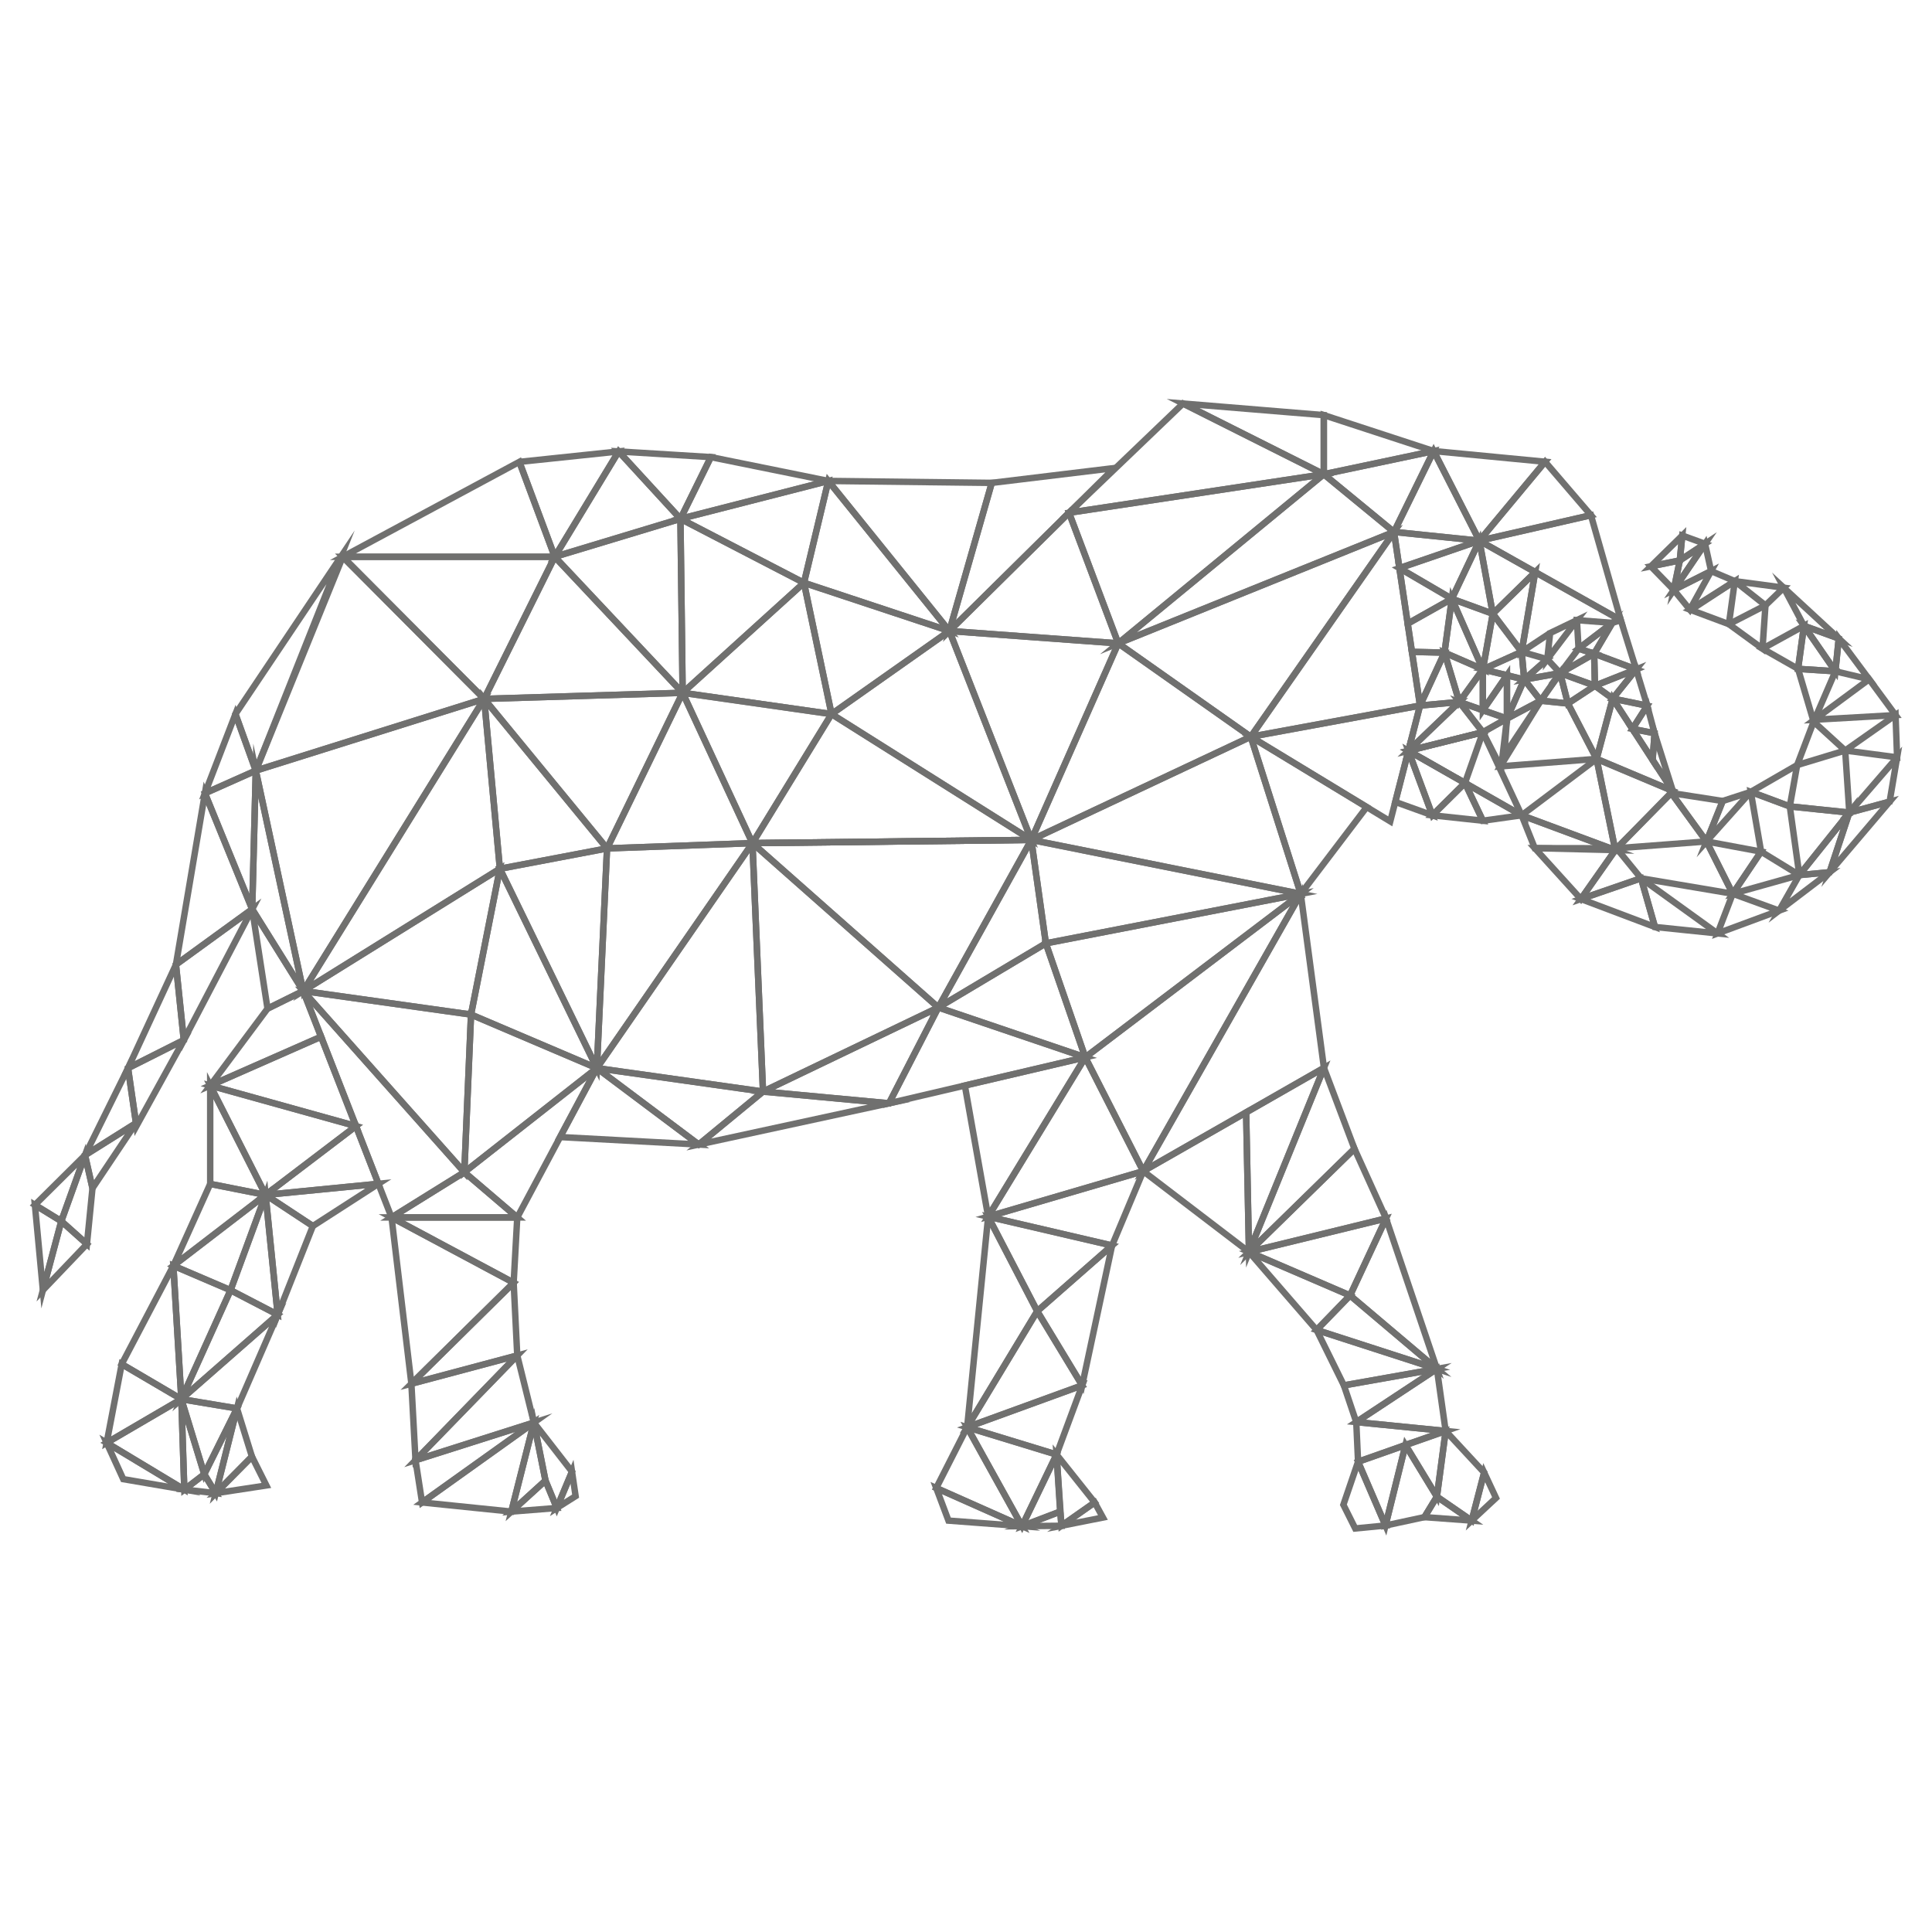 <svg xmlns="http://www.w3.org/2000/svg" id="Camada_1" data-name="Camada 1" viewBox="0 0 150 150"><defs><style>      .cls-1 {        fill: none;        stroke: #70706f;        stroke-miterlimit: 10;        stroke-width: .5px;      }    </style></defs><polygon class="cls-1" points="43.07 43.23 37.59 54.26 53 53.79 43.07 43.23"></polygon><polygon class="cls-1" points="47.13 65.87 46.34 82.93 58.42 65.46 47.13 65.87"></polygon><polygon class="cls-1" points="46.34 82.93 43.48 88.28 54.25 88.86 46.34 82.93"></polygon><polygon class="cls-1" points="58.42 65.46 59.24 84.75 46.34 82.93 58.42 65.46"></polygon><polygon class="cls-1" points="58.42 65.46 72.85 78.22 59.24 84.75 58.42 65.46"></polygon><polygon class="cls-1" points="46.34 82.93 59.24 84.75 54.25 88.86 46.34 82.93"></polygon><polygon class="cls-1" points="59.24 84.75 69.02 85.66 54.25 88.86 59.24 84.75"></polygon><polygon class="cls-1" points="59.24 84.75 72.85 78.22 69.02 85.66 59.24 84.75"></polygon><polygon class="cls-1" points="72.85 78.22 84.26 82.09 69.02 85.66 72.85 78.22"></polygon><polygon class="cls-1" points="72.85 78.22 80.07 65.21 81.2 73.24 72.85 78.22"></polygon><polygon class="cls-1" points="81.2 73.24 84.26 82.09 72.85 78.22 81.2 73.24"></polygon><polygon class="cls-1" points="58.42 65.46 64.56 55.44 80.07 65.21 58.42 65.46"></polygon><path class="cls-1" d="M80.07,65.21l-21.65,.25,21.65-.25Z"></path><polygon class="cls-1" points="72.85 78.22 58.42 65.46 80.07 65.21 72.85 78.22"></polygon><polygon class="cls-1" points="47.13 65.87 53 53.79 58.42 65.46 47.13 65.87"></polygon><polygon class="cls-1" points="53 53.79 64.56 55.44 58.42 65.46 53 53.79"></polygon><polygon class="cls-1" points="53 53.79 62.42 45.25 64.56 55.44 53 53.79"></polygon><polygon class="cls-1" points="43.07 43.23 52.83 40.28 53 53.79 43.07 43.23"></polygon><polygon class="cls-1" points="52.83 40.28 62.42 45.25 53 53.79 52.83 40.28"></polygon><polygon class="cls-1" points="62.42 45.25 73.71 48.99 64.56 55.44 62.42 45.25"></polygon><polygon class="cls-1" points="73.71 48.99 80.07 65.21 64.56 55.44 73.71 48.99"></polygon><polygon class="cls-1" points="73.71 48.99 86.82 49.95 80.07 65.21 73.71 48.99"></polygon><polygon class="cls-1" points="86.82 49.95 97.11 57.2 80.07 65.21 86.82 49.95"></polygon><polygon class="cls-1" points="73.71 48.99 86.51 36.34 77 37.49 73.71 48.99"></polygon><polygon class="cls-1" points="83 39.81 86.82 49.95 73.71 48.99 83 39.81"></polygon><polygon class="cls-1" points="37.59 54.26 47.13 65.87 53 53.79 37.59 54.26"></polygon><polygon class="cls-1" points="37.59 54.26 38.81 67.45 23.54 76.94 37.59 54.26"></polygon><polygon class="cls-1" points="37.59 54.26 38.81 67.45 47.13 65.87 37.59 54.26"></polygon><polygon class="cls-1" points="38.81 67.45 46.34 82.93 47.13 65.87 38.81 67.45"></polygon><polygon class="cls-1" points="37.59 54.26 19.86 59.83 23.54 76.94 37.59 54.26"></polygon><polygon class="cls-1" points="19.86 59.83 26.61 43.23 37.59 54.26 19.86 59.83"></polygon><polygon class="cls-1" points="26.61 43.23 43.07 43.23 37.59 54.26 26.61 43.23"></polygon><polygon class="cls-1" points="43.07 43.23 40.32 35.86 26.61 43.23 43.07 43.23"></polygon><polygon class="cls-1" points="43.07 43.23 48.03 35.05 52.83 40.28 43.07 43.23"></polygon><polyline class="cls-1" points="40.32 35.86 48.03 35.05 43.07 43.23 40.36 35.95"></polyline><polygon class="cls-1" points="73.71 48.99 64.31 37.34 77 37.49 73.71 48.99"></polygon><polygon class="cls-1" points="64.31 37.34 62.42 45.25 73.71 48.99 64.31 37.34"></polygon><polygon class="cls-1" points="52.83 40.28 64.31 37.34 62.42 45.25 52.83 40.28"></polygon><polygon class="cls-1" points="52.83 40.28 55.19 35.49 64.31 37.34 52.83 40.28"></polygon><polygon class="cls-1" points="52.83 40.28 48.03 35.05 55.19 35.49 52.83 40.28"></polygon><polygon class="cls-1" points="38.81 67.45 36.57 78.77 23.54 76.94 38.81 67.45"></polygon><polygon class="cls-1" points="38.81 67.45 46.34 82.93 36.57 78.77 38.81 67.45"></polygon><polygon class="cls-1" points="36.57 78.77 36.05 91.01 23.54 76.94 36.57 78.77"></polygon><polygon class="cls-1" points="23.54 76.94 30.4 94.52 36.05 91.01 23.54 76.94"></polygon><polygon class="cls-1" points="36.57 78.77 46.34 82.93 36.05 91.01 36.57 78.77"></polygon><polygon class="cls-1" points="36.05 91.01 40.16 94.52 46.34 82.93 36.05 91.01"></polygon><polygon class="cls-1" points="30.4 94.52 36.05 91.01 40.16 94.52 30.4 94.52"></polygon><polygon class="cls-1" points="30.4 94.52 39.88 99.59 40.16 94.52 30.4 94.52"></polygon><polygon class="cls-1" points="30.4 94.52 31.94 107.43 39.88 99.59 30.4 94.52"></polygon><polygon class="cls-1" points="31.94 107.43 40.16 105.24 39.88 99.59 31.94 107.43"></polygon><polygon class="cls-1" points="40.16 105.24 32.26 113.37 31.94 107.43 40.16 105.24"></polygon><polygon class="cls-1" points="32.26 113.37 41.45 110.45 40.16 105.24 32.26 113.37"></polygon><polygon class="cls-1" points="32.26 113.37 32.77 116.65 41.45 110.45 32.26 113.37"></polygon><polygon class="cls-1" points="41.45 110.45 39.7 117.36 42.35 114.95 41.45 110.45"></polygon><polygon class="cls-1" points="42.35 114.95 43.23 117.08 39.7 117.36 42.35 114.95"></polygon><polygon class="cls-1" points="43.23 117.08 44.41 114.26 44.69 116.16 43.23 117.08"></polygon><polygon class="cls-1" points="41.45 110.45 44.41 114.26 43.23 117.08 42.35 114.95 41.45 110.45"></polygon><polygon class="cls-1" points="32.77 116.65 39.7 117.36 41.45 110.45 32.77 116.65"></polygon><polygon class="cls-1" points="19.86 59.83 19.58 70.59 23.54 76.94 19.86 59.83"></polygon><polygon class="cls-1" points="19.58 70.59 20.77 78.31 23.54 76.94 19.58 70.59"></polygon><polygon class="cls-1" points="20.77 78.31 16.32 84.28 24.93 80.49 23.54 76.94 20.77 78.31"></polygon><polygon class="cls-1" points="16.32 84.28 27.64 87.43 24.93 80.49 16.32 84.28"></polygon><polygon class="cls-1" points="16.32 84.28 16.32 91.92 20.62 92.77 16.32 84.28"></polygon><polygon class="cls-1" points="16.32 84.28 20.62 92.77 27.64 87.43 16.32 84.28"></polygon><polygon class="cls-1" points="20.62 92.77 29.38 91.91 27.64 87.43 20.62 92.77"></polygon><polygon class="cls-1" points="13.46 98.27 20.62 92.77 17.9 100.17 13.46 98.27"></polygon><polygon class="cls-1" points="17.9 100.17 21.56 102.07 20.62 92.77 17.9 100.17"></polygon><polygon class="cls-1" points="20.62 92.77 24.29 95.19 21.56 102.07 20.62 92.77"></polygon><polygon class="cls-1" points="20.62 92.77 29.38 91.91 24.29 95.19 20.62 92.77"></polygon><polygon class="cls-1" points="17.9 100.17 14.08 108.63 21.56 102.07 17.9 100.17"></polygon><polygon class="cls-1" points="21.56 102.07 18.4 109.35 14.08 108.63 21.56 102.07"></polygon><polygon class="cls-1" points="14.08 108.63 15.86 114.46 18.4 109.35 14.08 108.63"></polygon><polygon class="cls-1" points="13.46 98.27 14.08 108.63 17.9 100.17 13.46 98.27"></polygon><polygon class="cls-1" points="16.32 91.92 13.46 98.27 20.62 92.77 16.32 91.92"></polygon><polygon class="cls-1" points="13.46 98.27 9.45 105.91 14.08 108.63 13.46 98.27"></polygon><polygon class="cls-1" points="14.08 108.63 8.28 112.02 9.45 105.91 14.08 108.63"></polygon><polygon class="cls-1" points="14.08 108.63 14.31 115.65 8.28 112.02 14.08 108.63"></polygon><polygon class="cls-1" points="14.31 115.65 15.86 114.46 16.75 115.93 14.31 115.65"></polygon><polygon class="cls-1" points="16.75 115.93 19.56 113.09 20.68 115.33 16.75 115.93"></polygon><polygon class="cls-1" points="16.75 115.93 18.4 109.35 15.86 114.46 16.75 115.93"></polygon><polygon class="cls-1" points="14.08 108.63 15.86 114.46 14.31 115.65 14.08 108.63"></polygon><polygon class="cls-1" points="18.4 109.35 19.56 113.09 16.75 115.93 18.4 109.35"></polygon><polygon class="cls-1" points="8.28 112.02 9.57 114.84 14.31 115.65 8.28 112.02"></polygon><polygon class="cls-1" points="19.86 59.83 18.28 55.44 26.44 43.27 19.86 59.83"></polygon><polygon class="cls-1" points="18.28 55.44 15.91 61.59 19.86 59.83 18.28 55.44"></polygon><polygon class="cls-1" points="15.91 61.59 19.86 59.83 19.58 70.59 15.91 61.59"></polygon><polygon class="cls-1" points="15.91 61.59 13.66 74.89 19.58 70.59 15.91 61.59"></polygon><polygon class="cls-1" points="13.66 74.89 9.94 82.93 14.27 80.75 13.66 74.89"></polygon><polygon class="cls-1" points="14.27 80.75 10.59 87.43 9.94 82.93 14.27 80.75"></polygon><polygon class="cls-1" points="9.94 82.93 6.6 89.69 10.56 87.2 9.94 82.93"></polygon><polygon class="cls-1" points="10.56 87.2 7.18 92.25 6.6 89.69 10.56 87.2"></polygon><polygon class="cls-1" points="6.6 89.69 4.76 94.81 6.75 96.59 7.18 92.25 6.6 89.69"></polygon><polygon class="cls-1" points="6.6 89.69 2.71 93.55 4.76 94.81 6.6 89.69"></polygon><polygon class="cls-1" points="4.76 94.81 3.33 100.17 2.71 93.55 4.76 94.81"></polygon><polygon class="cls-1" points="4.76 94.81 3.33 100.17 6.75 96.59 4.76 94.81"></polygon><polygon class="cls-1" points="83 39.81 102.78 36.82 86.82 49.95 83 39.81"></polygon><polygon class="cls-1" points="102.78 36.82 108.23 41.3 86.82 49.95 102.78 36.82"></polygon><polygon class="cls-1" points="83 39.81 91.85 31.33 102.78 36.82 83 39.81"></polygon><polygon class="cls-1" points="91.85 31.33 102.78 32.23 102.78 36.82 91.85 31.33"></polygon><polygon class="cls-1" points="102.78 32.23 111.31 35.02 102.78 36.82 102.78 32.23"></polygon><polygon class="cls-1" points="111.31 35.02 108.23 41.3 102.78 36.82 111.31 35.02"></polygon><polygon class="cls-1" points="108.23 41.3 110.25 54.78 97.11 57.2 108.23 41.3"></polygon><polygon class="cls-1" points="86.82 49.95 97.11 57.2 108.23 41.3 86.82 49.95"></polygon><polygon class="cls-1" points="110.25 54.78 107.94 63.77 97.11 57.2 110.25 54.78"></polygon><polygon class="cls-1" points="97.11 57.2 100.99 69.4 106.11 62.66 97.11 57.2"></polygon><polygon class="cls-1" points="108.23 41.3 114.86 41.98 108.65 44.11 108.23 41.3"></polygon><polygon class="cls-1" points="111.31 35.02 114.86 41.98 108.23 41.3 111.31 35.02"></polygon><polygon class="cls-1" points="111.31 35.02 119.96 35.85 114.86 41.98 111.31 35.02"></polygon><polygon class="cls-1" points="114.86 41.98 125.84 48.15 123.52 40 114.86 41.98"></polygon><polygon class="cls-1" points="121.13 52.26 123.77 50.75 122.56 50.36 121.13 52.26"></polygon><polygon class="cls-1" points="118.34 52.76 121.13 52.26 120.13 51.18 118.34 52.76"></polygon><polygon class="cls-1" points="121.13 52.26 123.83 53.24 123.77 50.75 121.13 52.26"></polygon><polygon class="cls-1" points="119.96 35.85 123.52 40 114.86 41.98 119.96 35.85"></polygon><polyline class="cls-1" points="120.35 49.15 118.14 50.61 119.19 44.42 125.84 48.15"></polyline><polygon class="cls-1" points="120.13 51.18 122.43 48.15 120.35 49.15 120.13 51.18"></polygon><polygon class="cls-1" points="122.43 48.15 125.18 48.36 122.56 50.36 122.43 48.15"></polygon><polygon class="cls-1" points="122.56 50.36 123.77 50.75 125.18 48.36 122.56 50.36"></polygon><polygon class="cls-1" points="120.13 51.18 118.34 52.76 118.14 50.61 120.13 51.18"></polygon><polygon class="cls-1" points="121.13 52.26 119.62 54.4 118.34 52.76 121.13 52.26"></polygon><polygon class="cls-1" points="121.13 52.26 121.73 54.62 119.62 54.4 121.13 52.26"></polygon><polygon class="cls-1" points="121.13 52.26 121.73 54.62 123.83 53.24 121.13 52.26"></polygon><polygon class="cls-1" points="118.14 50.61 115.9 47.65 119.19 44.42 118.14 50.61"></polygon><polygon class="cls-1" points="119.19 44.42 114.86 41.98 115.9 47.65 119.19 44.42"></polygon><polygon class="cls-1" points="115.9 47.65 115.13 51.97 118.14 50.61 115.9 47.65"></polygon><polygon class="cls-1" points="115.13 51.97 118.34 52.76 118.14 50.61 115.13 51.97"></polygon><polygon class="cls-1" points="115.9 47.65 112.72 46.49 115.13 51.97 115.9 47.65"></polygon><polygon class="cls-1" points="112.72 46.49 114.86 41.98 115.9 47.65 112.72 46.49"></polygon><polygon class="cls-1" points="112.72 46.49 108.65 44.11 114.86 41.98 112.72 46.49"></polygon><polygon class="cls-1" points="112.72 46.49 109.29 48.42 108.65 44.11 112.72 46.49"></polygon><polygon class="cls-1" points="109.62 50.61 112.15 50.67 112.72 46.49 109.29 48.42 109.62 50.61"></polygon><polygon class="cls-1" points="112.15 50.67 115.13 51.97 112.72 46.49 112.15 50.67"></polygon><polygon class="cls-1" points="116.79 58.65 119.62 54.4 117 55.79 116.79 58.65"></polygon><polygon class="cls-1" points="116.55 59.62 115.13 56.85 117 55.79 116.55 59.62"></polygon><polygon class="cls-1" points="115.13 56.85 109.35 58.29 118.14 63.3 115.13 56.85"></polygon><polygon class="cls-1" points="115.13 56.85 113.74 60.79 109.35 58.29 115.13 56.85"></polygon><polygon class="cls-1" points="109.35 58.29 113.3 54.5 110.25 54.78 109.35 58.29"></polygon><polygon class="cls-1" points="113.3 54.5 115.13 56.85 109.35 58.29 113.3 54.5"></polygon><polygon class="cls-1" points="113.3 54.5 117 55.79 115.13 56.85 113.3 54.5"></polygon><polygon class="cls-1" points="113.74 60.79 115.13 63.72 118.14 63.3 113.74 60.79"></polygon><polygon class="cls-1" points="113.74 60.79 111.21 63.3 115.13 63.72 113.74 60.79"></polygon><polygon class="cls-1" points="109.35 58.29 111.21 63.3 108.33 62.26 109.35 58.29"></polygon><polygon class="cls-1" points="109.35 58.29 113.74 60.79 111.21 63.3 109.35 58.29"></polygon><polygon class="cls-1" points="123.83 53.24 125.21 54.24 123.96 58.92 121.73 54.62 123.83 53.24"></polygon><polygon class="cls-1" points="119.62 54.4 116.49 59.5 123.96 58.92 121.73 54.62 119.62 54.4"></polygon><polygon class="cls-1" points="125.21 54.24 129.88 61.41 123.96 58.92 125.21 54.24"></polygon><polygon class="cls-1" points="123.96 58.92 125.41 66 129.88 61.41 123.96 58.92"></polygon><polygon class="cls-1" points="118.14 63.3 125.41 66 123.96 58.92 118.14 63.3"></polygon><polygon class="cls-1" points="118.14 63.3 119.16 65.85 125.41 66 118.14 63.3"></polygon><polygon class="cls-1" points="123.77 50.75 127.03 51.97 125.84 48.15 125.18 48.36 123.77 50.75"></polygon><polygon class="cls-1" points="123.77 50.75 123.83 53.24 127.03 51.97 123.77 50.75"></polygon><polygon class="cls-1" points="127.03 51.97 125.21 54.24 127.89 54.79 127.03 51.97"></polygon><polygon class="cls-1" points="123.83 53.24 125.21 54.24 127.03 51.97 123.83 53.24"></polygon><polygon class="cls-1" points="127.89 54.79 126.74 56.59 125.21 54.24 127.89 54.79"></polygon><polygon class="cls-1" points="127.89 54.79 128.46 56.93 126.74 56.59 127.89 54.79"></polygon><polygon class="cls-1" points="126.74 56.59 128.31 59.01 128.46 56.93 126.74 56.59"></polygon><polygon class="cls-1" points="128.46 56.93 129.88 61.41 128.31 59.01 128.46 56.93"></polygon><polygon class="cls-1" points="112.15 50.67 110.25 54.78 109.62 50.61 112.15 50.67"></polygon><polygon class="cls-1" points="112.15 50.67 113.3 54.5 110.25 54.78 112.15 50.67"></polygon><polygon class="cls-1" points="112.15 50.67 115.13 51.97 113.3 54.5 112.15 50.67"></polygon><polygon class="cls-1" points="115.13 51.97 115.13 55.14 113.3 54.5 115.13 51.97"></polygon><polygon class="cls-1" points="115.13 51.97 117 52.43 115.13 55.14 115.13 51.97"></polygon><polygon class="cls-1" points="117 52.43 117 55.79 115.13 55.14 117 52.43"></polygon><polygon class="cls-1" points="117 52.43 118.34 52.76 117 55.79 117 52.43"></polygon><polygon class="cls-1" points="118.34 52.76 119.62 54.4 117 55.79 118.34 52.76"></polygon><polygon class="cls-1" points="100.99 69.4 80.07 65.21 97.11 57.2 100.99 69.4"></polygon><polygon class="cls-1" points="100.99 69.4 88.76 90.93 102.79 82.91 100.99 69.4"></polygon><polygon class="cls-1" points="84.26 82.09 100.99 69.4 88.76 90.93 84.26 82.09"></polygon><polygon class="cls-1" points="81.2 73.24 100.99 69.4 84.26 82.09 81.2 73.24"></polygon><polygon class="cls-1" points="80.07 65.21 81.2 73.24 100.99 69.4 80.07 65.21"></polygon><polygon class="cls-1" points="88.76 90.93 96.97 97.2 96.75 86.37 88.76 90.93"></polygon><polygon class="cls-1" points="102.79 82.91 96.97 97.2 96.75 86.37 102.79 82.91"></polygon><polygon class="cls-1" points="102.79 82.91 105.16 89.19 96.97 97.2 102.79 82.91"></polygon><polygon class="cls-1" points="96.97 97.2 104.82 100.58 102.22 103.26 96.97 97.2"></polygon><polygon class="cls-1" points="104.82 100.58 111.56 106.28 102.22 103.26 104.82 100.58"></polygon><polygon class="cls-1" points="102.22 103.26 104.34 107.56 111.56 106.28 102.22 103.26"></polygon><polygon class="cls-1" points="111.56 106.28 105.3 110.41 104.34 107.56 111.56 106.28"></polygon><polygon class="cls-1" points="111.56 106.28 112.24 111.1 105.3 110.41 111.56 106.28"></polygon><polygon class="cls-1" points="105.3 110.41 105.44 113.49 112.24 111.1 105.3 110.41"></polygon><polygon class="cls-1" points="104.82 100.58 107.61 94.6 111.56 106.28 104.82 100.58"></polygon><polygon class="cls-1" points="96.97 97.2 107.61 94.6 104.82 100.58 96.97 97.2"></polygon><polygon class="cls-1" points="105.16 89.19 107.61 94.6 96.97 97.2 105.16 89.19"></polygon><polygon class="cls-1" points="115.23 114.33 114.26 118.06 116.15 116.3 115.23 114.33"></polygon><polygon class="cls-1" points="114.26 118.06 111.56 116.2 112.24 111.1 115.23 114.33 114.26 118.06"></polygon><polygon class="cls-1" points="112.24 111.1 109.12 112.19 111.56 116.2 112.24 111.1"></polygon><polygon class="cls-1" points="109.12 112.19 107.57 118.44 110.59 117.79 111.56 116.2 109.12 112.19"></polygon><polygon class="cls-1" points="105.44 113.49 107.57 118.44 109.12 112.19 105.44 113.49"></polygon><polygon class="cls-1" points="105.44 113.49 104.3 116.83 105.22 118.67 107.57 118.44 105.44 113.49"></polygon><polygon class="cls-1" points="111.56 116.2 110.59 117.79 114.26 118.06 111.56 116.2"></polygon><polygon class="cls-1" points="74.91 84.28 76.72 94.46 84.26 82.09 74.91 84.28"></polygon><polygon class="cls-1" points="84.26 82.09 88.76 90.93 76.72 94.46 84.26 82.09"></polygon><polygon class="cls-1" points="88.76 90.93 86.34 96.7 76.72 94.46 88.76 90.93"></polygon><polygon class="cls-1" points="76.72 94.46 80.53 101.8 86.34 96.7 76.72 94.46"></polygon><polygon class="cls-1" points="80.53 101.8 84.02 107.56 86.34 96.7 80.53 101.8"></polygon><polygon class="cls-1" points="80.53 101.8 76.72 94.46 75.09 110.81 80.53 101.8"></polygon><polygon class="cls-1" points="80.53 101.8 84.02 107.56 75.09 110.81 80.53 101.8"></polygon><polygon class="cls-1" points="84.02 107.56 82.03 112.93 75.09 110.81 84.02 107.56"></polygon><polygon class="cls-1" points="75.09 110.81 79.35 118.49 82.03 112.93 75.09 110.81"></polygon><polygon class="cls-1" points="79.35 118.49 82.31 117.36 82.03 112.93 79.35 118.49"></polygon><polygon class="cls-1" points="82.03 112.93 84.99 116.65 82.41 118.46 82.03 112.93"></polygon><polygon class="cls-1" points="75.09 110.81 72.69 115.53 79.35 118.49 75.09 110.81"></polygon><polygon class="cls-1" points="72.69 115.53 73.64 118.06 79.35 118.49 72.69 115.53"></polygon><polygon class="cls-1" points="79.35 118.49 82.41 118.46 82.31 117.36 79.35 118.49"></polygon><polygon class="cls-1" points="84.99 116.65 85.63 117.82 82.41 118.46 84.99 116.65"></polygon><polygon class="cls-1" points="19.58 70.59 14.27 80.75 13.66 74.89 19.58 70.59"></polygon><g><polygon class="cls-1" points="122.74 69.8 125.51 65.86 127.41 68.19 122.74 69.8"></polygon><polygon class="cls-1" points="128.49 71.97 127.41 68.19 133.35 72.47 128.49 71.97"></polygon><polygon class="cls-1" points="138.13 70.7 134.53 69.39 133.35 72.47 138.13 70.7"></polygon><polygon class="cls-1" points="142.05 67.72 139.7 67.94 138.13 70.7 142.05 67.72"></polygon><polygon class="cls-1" points="143.58 63.09 142.05 67.72 139.7 67.94 143.58 63.09"></polygon><polygon class="cls-1" points="146.71 62.24 143.58 63.09 147.29 58.8 146.71 62.24"></polygon><polygon class="cls-1" points="142.05 67.72 146.71 62.24 143.58 63.09 142.05 67.72"></polygon><polygon class="cls-1" points="147.29 58.8 143.26 58.27 147.17 55.52 147.29 58.8"></polygon><polygon class="cls-1" points="132.38 42.22 130.61 41.58 130.42 43.51 132.38 42.22"></polygon><polygon class="cls-1" points="128.17 43.97 130.42 43.51 130.61 41.58 128.17 43.97"></polygon><polygon class="cls-1" points="129.95 45.8 130.42 43.51 128.17 43.97 129.95 45.8"></polygon><polyline class="cls-1" points="132.49 65.33 134.53 69.39 127.41 68.19"></polyline><polygon class="cls-1" points="139.7 67.94 136.73 66.12 134.53 69.39 139.7 67.94"></polygon><polygon class="cls-1" points="132.49 65.33 125.51 65.86 129.76 61.57 132.49 65.33"></polygon><polygon class="cls-1" points="143.58 63.09 138.96 62.61 139.7 67.94 143.58 63.09"></polygon><polyline class="cls-1" points="143.26 58.27 143.58 63.09 138.96 62.61"></polyline><polygon class="cls-1" points="129.95 45.8 132.38 42.22 130.42 43.51 129.95 45.8"></polygon><polygon class="cls-1" points="131.2 47.33 132.85 44.34 129.95 45.8 131.2 47.33"></polygon><polyline class="cls-1" points="136.73 66.12 135.93 61.48 138.96 62.61"></polyline><polygon class="cls-1" points="132.49 65.33 136.73 66.12 134.53 69.39 132.49 65.33"></polygon><polygon class="cls-1" points="129.76 61.57 133.75 62.19 132.49 65.33 129.76 61.57"></polygon><polygon class="cls-1" points="132.49 65.33 135.93 61.48 133.75 62.19 132.49 65.33"></polygon><polygon class="cls-1" points="138.96 62.61 139.53 59.4 135.93 61.48 138.96 62.61"></polygon><polygon class="cls-1" points="131.2 47.33 134.69 45.12 134.23 48.46 131.2 47.33"></polygon><polygon class="cls-1" points="134.23 48.46 137.07 47 136.84 50.36 134.23 48.46"></polygon><polygon class="cls-1" points="134.69 45.12 138.49 45.63 137.07 47 134.69 45.12"></polygon><polygon class="cls-1" points="143.26 58.27 140.81 56.03 139.53 59.4 143.26 58.27"></polygon><polygon class="cls-1" points="145.12 52.74 140.87 55.88 147.17 55.52 145.12 52.74"></polygon><polygon class="cls-1" points="136.84 50.36 140.06 48.59 139.6 51.93 136.84 50.36"></polygon><polygon class="cls-1" points="139.6 51.93 142.5 52.12 140.81 56.03 139.6 51.93"></polygon><polygon class="cls-1" points="142.76 49.57 145.12 52.74 142.5 52.12 142.76 49.57"></polygon><polygon class="cls-1" points="140.06 48.59 142.5 52.12 139.6 51.93 140.06 48.59"></polygon><polygon class="cls-1" points="142.76 49.57 140.06 48.59 142.5 52.12 142.76 49.57"></polygon><polygon class="cls-1" points="138.49 45.63 142.76 49.57 140.06 48.59 138.49 45.63"></polygon><polygon class="cls-1" points="128.49 71.97 122.74 69.8 127.41 68.19 128.49 71.97"></polygon><polyline class="cls-1" points="131.45 47.24 134.69 45.12 132.85 44.34"></polyline><polygon class="cls-1" points="132.38 42.22 132.85 44.34 129.95 45.8 132.38 42.22"></polygon><polygon class="cls-1" points="119.16 65.85 122.74 69.8 125.51 65.86 119.16 65.85"></polygon></g></svg>